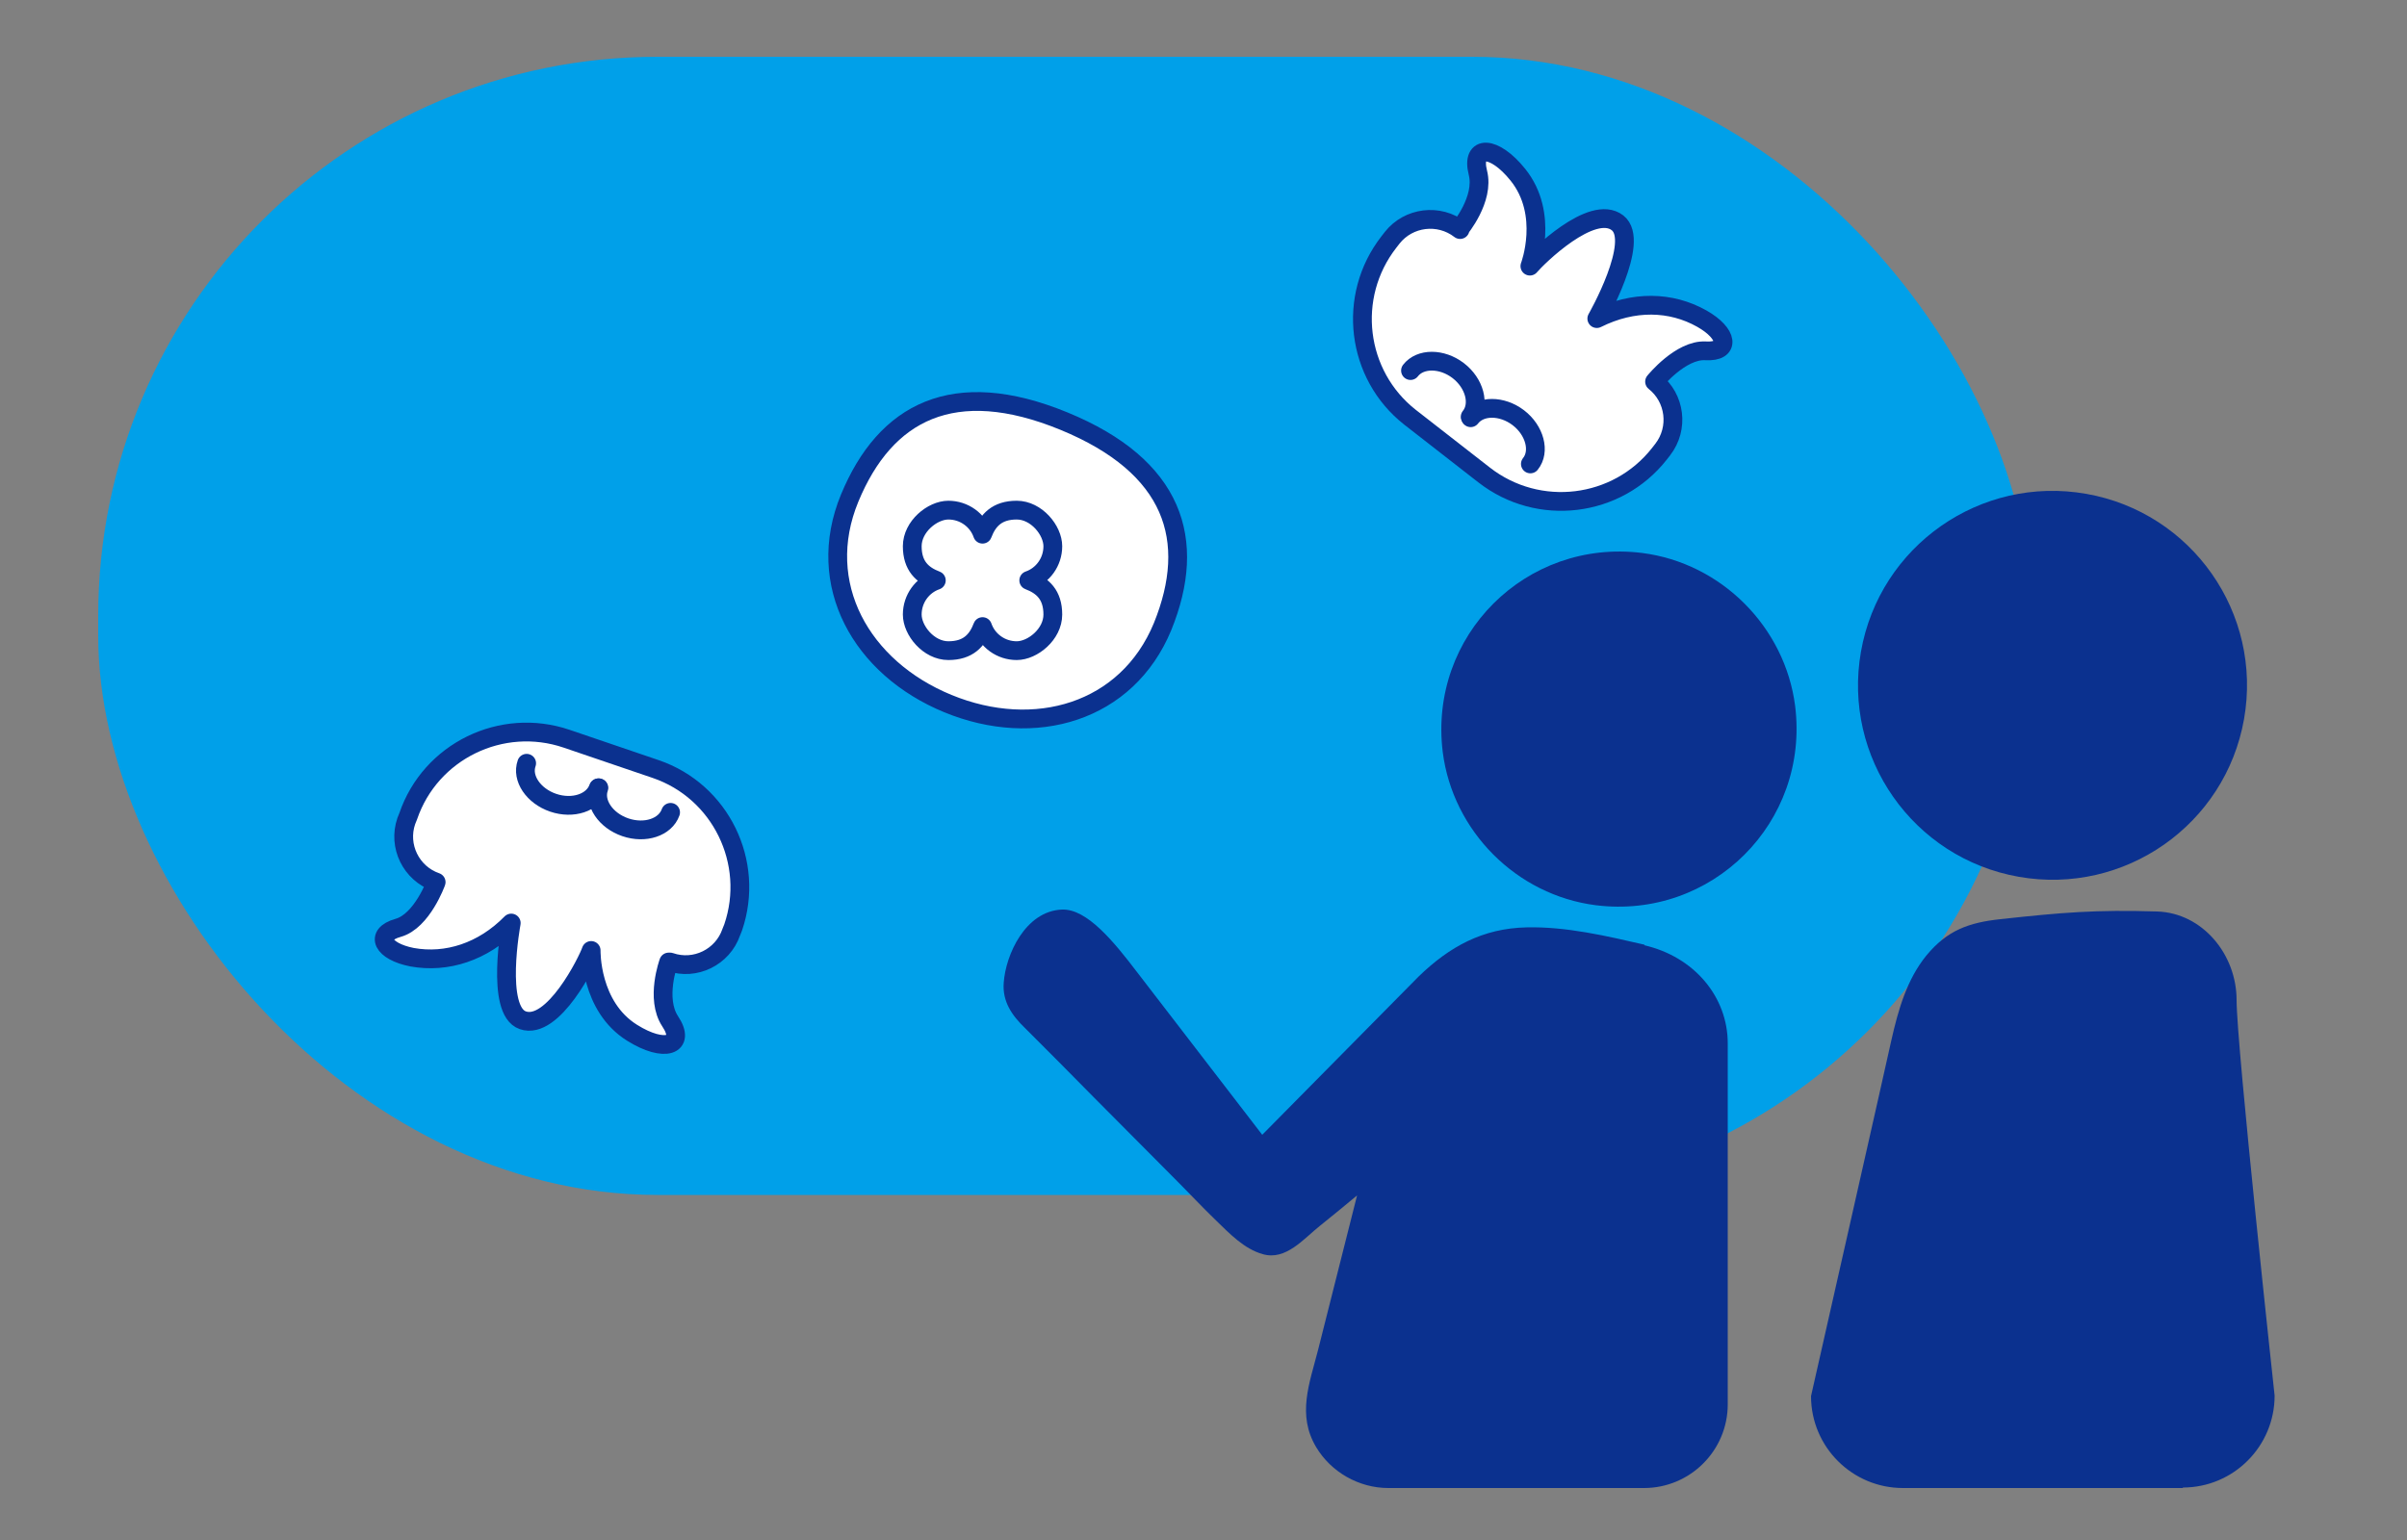 <?xml version="1.0" encoding="UTF-8"?>
<svg id="_レイヤー_1" data-name=" レイヤー 1" xmlns="http://www.w3.org/2000/svg" version="1.1" viewBox="0 0 500 320">
  <rect x="0" y="0" width="500" height="320" fill="#808080" stroke="none"/>
  <defs>
    <style>
      .cls-1 {
        fill: #fff;
      }

      .cls-1, .cls-2 {
        stroke: #0b318f;
        stroke-linecap: round;
        stroke-linejoin: round;
        stroke-width: 3.9px;
      }

      .cls-3 {
        fill: #00a0e9;
      }

      .cls-3, .cls-4 {
        stroke-width: 0px;
      }

      .cls-2 {
        fill: none;
      }

      .cls-4 {
        fill: #0b318f;
      }
    </style>
  </defs>
  <g>
    <rect class="cls-3" x="20.4" y="11.8" width="401.6" height="236.5" rx="116.2" ry="116.2"/>
    <g>
      <path class="cls-1" d="M139.2,199.9c5.2,1.8,10.9-1,12.7-6.2l.4-1c4.6-13.5-2.6-28.3-16.1-32.9l-18.5-6.3c-13.5-4.6-28.3,2.6-32.9,16.1l-.4,1c-1.8,5.2,1,10.9,6.2,12.7,0,0-2.9,8.1-7.9,9.5s-3.2,4.9,2.9,6.1c7.2,1.3,14.7-1.1,20.6-7.1,0,0-3.4,18.2,2.4,20.2,6.3,2.2,13.5-12.4,14.2-14.5,0,0-.3,11.6,8.5,17.1,6.7,4.2,11.3,2.7,7.9-2.4-3.1-4.7-.3-12.3-.3-12.3h.3Z"/>
      <path class="cls-2" d="M124.3,163.7c-1.1,3.1-5.3,4.5-9.4,3.1s-6.6-5.1-5.5-8.2"/>
      <path class="cls-2" d="M139.3,168.8c-1.1,3.1-5.3,4.5-9.4,3.1-4.1-1.4-6.6-5.1-5.5-8.2"/>
    </g>
    <g>
      <path class="cls-1" d="M303.3,47.7c-4.4-3.4-10.7-2.6-14.1,1.7l-.7.9c-8.8,11.3-6.8,27.6,4.4,36.4l15.4,12c11.3,8.8,27.6,6.8,36.4-4.4l.7-.9c3.4-4.4,2.6-10.7-1.7-14.1,0,0,5.4-6.7,10.6-6.4,5.2.3,4.7-3.6-.8-6.7-6.4-3.6-14.2-3.8-21.8,0,0,0,9.2-16.1,4.3-19.9-5.3-4.1-16.8,7.3-18.2,9,0,0,4.1-10.8-2.5-19-4.9-6.1-9.8-6.3-8.3-.4,1.4,5.5-3.8,11.7-3.8,11.7h.1Z"/>
      <path class="cls-2" d="M305.5,86.8c2-2.6,6.5-2.6,9.9,0s4.6,7,2.5,9.6"/>
      <path class="cls-2" d="M293,77c2-2.6,6.5-2.6,9.9,0s4.6,7,2.5,9.6"/>
    </g>
    <g>
      <path class="cls-1" d="M241.5,130.2c-7.4,17.9-26.6,23.4-44.6,16s-27.8-24.8-20.4-42.7c7.4-17.9,21.6-25.4,44.5-16s27.8,24.7,20.5,42.7Z"/>
      <path class="cls-2" d="M213.7,120.6c2.9-1,5-3.8,5-7.1s-3.4-7.5-7.5-7.5-6,2.1-7.1,5c-1-2.9-3.8-5-7.1-5s-7.5,3.4-7.5,7.5,2.1,6,5,7.1c-2.9,1-5,3.8-5,7.1s3.4,7.5,7.5,7.5,6-2.1,7.1-5c1,2.9,3.8,5,7.1,5s7.5-3.4,7.5-7.5-2.1-6-5-7.1Z"/>
    </g>
  </g>
  <g>
    <path class="cls-4" d="M453.5,309.2h-58.2c-10.5,0-19.1-8.5-19.1-19.1,0,0,16.7-73.8,16.7-74,1.4-6.2,3.2-12.6,7.3-17.6,4.3-5.2,8.8-6.8,15.3-7.5,12.8-1.4,19.9-2,32.6-1.6,9.4.3,16.5,8.9,16.5,18.4s7.9,82.2,7.9,82.2c0,10.5-8.5,19.1-19.1,19.1h0Z"/>
    <circle class="cls-4" cx="426.3" cy="142.4" r="40.4" transform="translate(212.1 537.5) rotate(-80)"/>
  </g>
  <g>
    <path class="cls-4" d="M341.6,196.3c-7.8-1.8-16.3-3.8-24.5-3.6-9.1.2-16,4-22.4,10.2l-32.5,32.9-26-33.8c-4.8-6.3-10.4-13.2-15.6-13-7.6.3-11.7,9.4-12.1,15.2-.3,3.9,1.7,6.8,4.4,9.4,4.8,4.8,9.6,9.6,14.3,14.4,5.6,5.6,11.2,11.3,16.8,16.9,2.9,2.9,5.7,5.9,8.6,8.7,2.8,2.7,5.8,5.9,9.7,7,4.8,1.4,8.5-3.2,11.9-5.9,2.6-2.1,5.2-4.2,7.7-6.3-2.7,10.7-5.4,21.4-8.1,32.1-1.8,7-4.4,13.5-.4,20.2,3.1,5.2,8.9,8.5,15,8.5h53.1c9.6,0,17.4-7.8,17.4-17.4v-75c0-9.6-6.9-18-17.4-20.4h.1Z"/>
    <path class="cls-4" d="M341.1,114.9c-24.1-3-44.4,17.2-41.4,41.4,2.1,16.4,15.3,29.7,31.8,31.8,24.1,3,44.4-17.2,41.4-41.4-2.1-16.4-15.3-29.7-31.8-31.8Z"/>
  </g>
</svg>